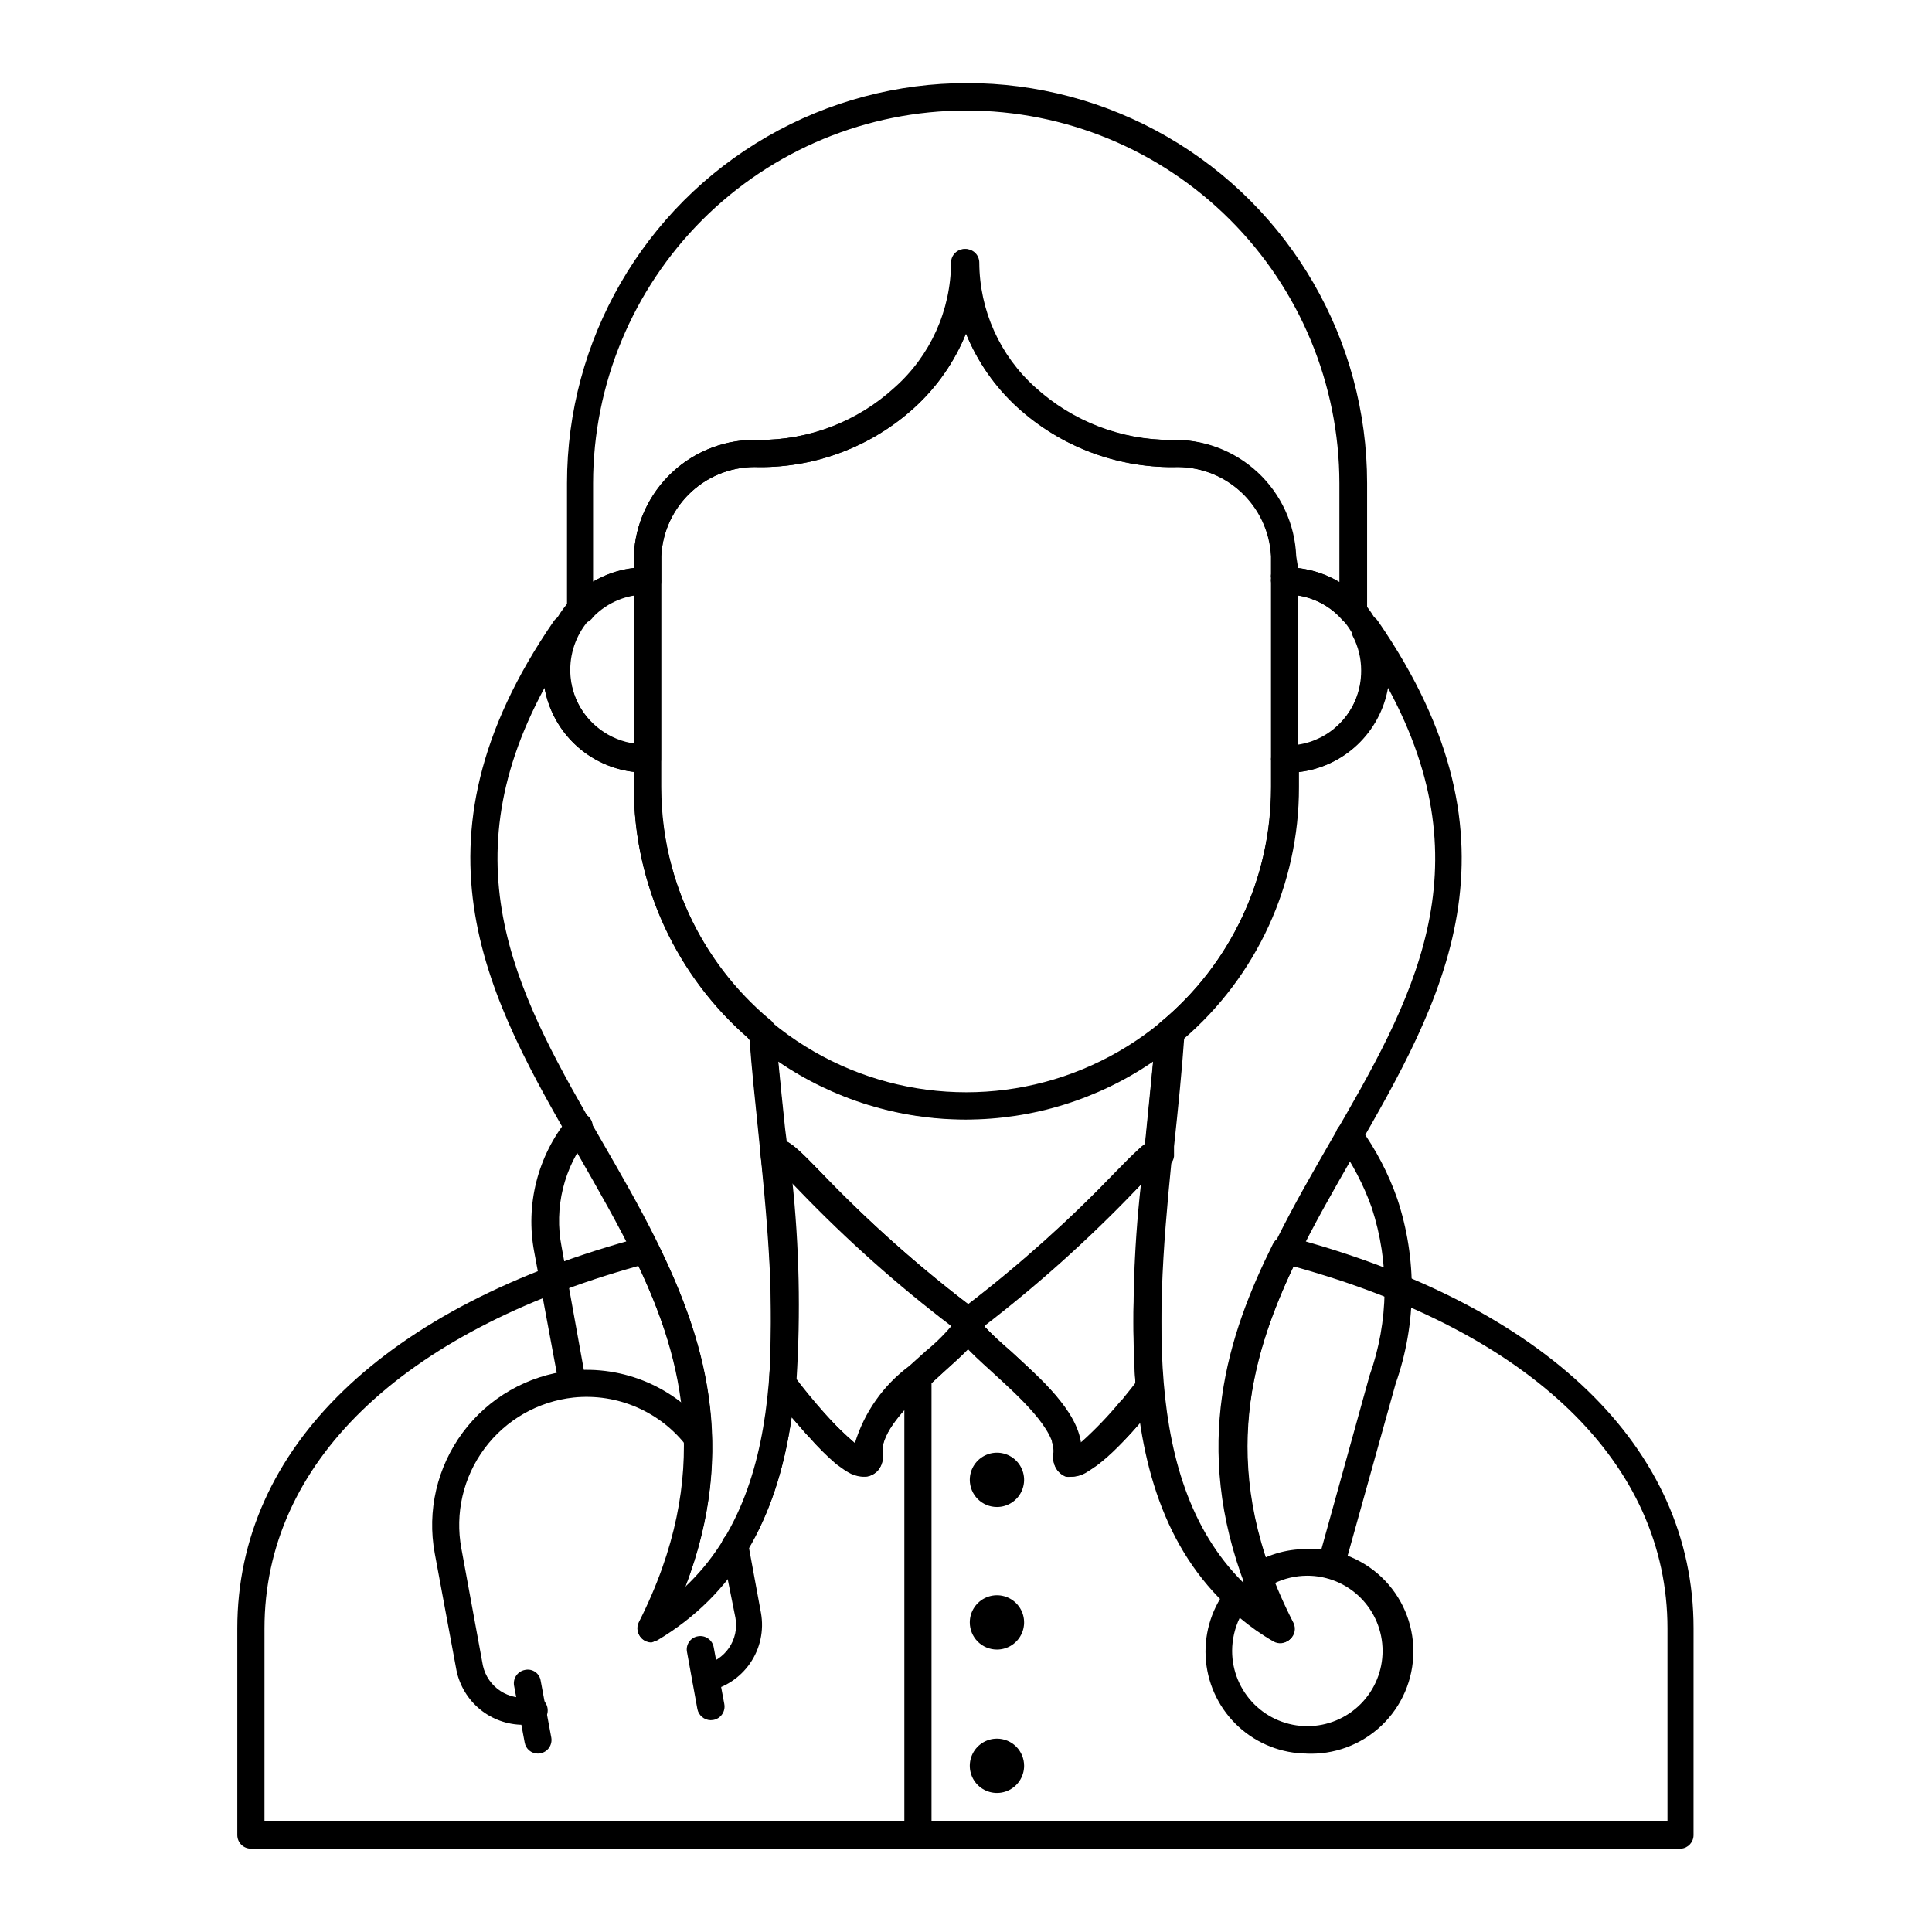 <?xml version="1.0" encoding="UTF-8"?>
<!-- Uploaded to: SVG Repo, www.svgrepo.com, Generator: SVG Repo Mixer Tools -->
<svg fill="#000000" width="800px" height="800px" version="1.1" viewBox="144 144 512 512" xmlns="http://www.w3.org/2000/svg">
 <g>
  <path d="m589.5 633.91h-379.01c-1.988 0-3.602-1.609-3.602-3.598v-54.773c0-47.789 39.152-85.574 107.31-103.71 1.676-0.414 3.414 0.395 4.176 1.941 11.875 24.039 21.594 53.402 7.199 90.902 13.172-12.234 20.367-29.797 22.312-54.266h-0.004c0.121-1.492 1.152-2.754 2.59-3.168 1.438-0.398 2.977 0.113 3.887 1.297 2.305 3.094 4.894 6.262 8.062 9.859l1.441 1.582h-0.004c2.074 2.316 4.312 4.481 6.695 6.477 2.488-8.176 7.531-15.34 14.395-20.438l4.391-3.957v-0.004c2.867-2.324 5.473-4.953 7.773-7.844 0.625-1.207 1.879-1.961 3.238-1.941 1.375-0.004 2.695 0.539 3.668 1.508l-2.809 2.375 3.238-1.656 0.574 0.793h0.004c0.023 0.145 0.023 0.289 0 0.434l1.008 1.008c1.512 1.512 3.453 3.238 5.543 5.109l5.828 5.398 2.375 2.305h0.004c0.82 0.762 1.59 1.578 2.301 2.445 1.145 1.152 2.18 2.402 3.094 3.742 0.273 0.285 0.516 0.602 0.723 0.938 0.594 0.77 1.125 1.586 1.582 2.445 0.355 0.461 0.645 0.973 0.863 1.512 0.305 0.559 0.566 1.133 0.793 1.727 0.219 0.52 0.41 1.047 0.574 1.586 0.25 0.793 0.422 1.613 0.504 2.445l0.648-0.504c3.527-3.191 6.824-6.633 9.859-10.293 0.527-0.508 1.008-1.062 1.441-1.656 1.152-1.441 2.231-2.734 3.238-4.102 0.91-1.18 2.449-1.691 3.887-1.293 1.395 0.438 2.406 1.645 2.59 3.094 2.16 23.824 9.285 40.953 22.238 52.973-14.395-37.496-4.75-66.863 7.199-90.902 0.719-1.594 2.492-2.418 4.176-1.945 68.16 18.137 107.31 55.922 107.31 103.71l-0.004 54.848c0.008 1.879-1.434 3.445-3.309 3.598zm-375.41-7.199h371.81v-51.172c0-43.617-35.988-78.523-99.105-95.941-11.73 24.688-20.223 55.133 0 94.5v0.004c0.684 1.422 0.363 3.121-0.793 4.195s-2.879 1.27-4.246 0.48c-19.648-11.73-31.234-30.73-35.41-57.938-3.18 3.719-6.644 7.184-10.363 10.363-0.469 0.449-0.977 0.859-1.512 1.227-0.473 0.379-0.98 0.715-1.512 1.008-1.637 1.441-3.805 2.121-5.973 1.871-1.246-0.262-2.336-1.016-3.023-2.09-0.797-1.289-1.078-2.828-0.793-4.316 0.051-0.902-0.07-1.805-0.359-2.664v-0.719c-0.211-0.516-0.453-1.02-0.719-1.512l-0.719-1.223c-0.27-0.531-0.582-1.035-0.938-1.512l2.231-3.023-2.734 2.305c-0.902-1.242-1.887-2.422-2.949-3.527-0.719-0.863-1.441-1.512-2.086-2.16l-2.16-2.16c-1.941-1.871-3.957-3.672-5.758-5.254s-4.246-3.816-5.828-5.398l-0.504-0.574c-1.727 1.801-4.031 3.887-6.621 6.191l-4.246 3.887c-5.828 5.398-12.379 12.234-11.875 17.488h-0.004c0.219 1.602-0.195 3.227-1.152 4.531 0 0-2.305 3.168-7.199 1.008h0.004c-0.859-0.43-1.68-0.934-2.449-1.508l-1.512-1.078v-0.004c-2.57-2.219-4.977-4.625-7.195-7.195-0.562-0.543-1.094-1.121-1.582-1.73l-3.023-3.453c-3.957 27.781-15.617 47.141-35.484 59.02-1.367 0.785-3.086 0.59-4.242-0.484-1.156-1.074-1.477-2.773-0.797-4.195 19.938-39.367 11.445-69.812 0-94.5-63.117 17.562-99.176 52.469-99.176 96.082z"/>
  <path d="m400.93 499.68h-0.934c-1.316-0.012-2.523-0.723-3.168-1.871-0.348-0.664-0.5-1.41-0.434-2.16-14.391-10.93-27.914-22.961-40.449-35.984-2.231-2.305-3.957-4.102-5.324-5.398l-1.008-1.223c-0.637 0.176-1.309 0.176-1.941 0-1.082-0.582-1.809-1.66-1.945-2.879l-0.648-6.047c-0.863-8.348-1.656-16.48-2.305-24.328l0.004 0.004c-0.676-0.695-1.062-1.625-1.082-2.594 0.031-1.426 0.871-2.707 2.16-3.309 1.273-0.582 2.769-0.359 3.816 0.574 14.461 12.484 32.875 19.445 51.98 19.641 19.105 0.199 37.66-6.379 52.379-18.562 1.109-0.879 2.633-1.027 3.894-0.375 1.258 0.652 2.016 1.984 1.934 3.398-0.648 9.355-1.656 19.215-2.734 29.293v2.594c-0.18 1.523-1.305 2.766-2.805 3.094l-1.945 0.43c-1.512 1.297-3.312 3.168-5.613 5.543-12.562 13.016-26.109 25.047-40.52 35.988 0.059 0.754-0.117 1.508-0.504 2.156-0.543 1.098-1.594 1.855-2.809 2.016zm-48.438-53.188c1.094 0.621 2.109 1.371 3.023 2.231 1.512 1.297 3.383 3.238 5.758 5.688 12.168 12.734 25.305 24.5 39.297 35.195 13.918-10.707 27.004-22.449 39.152-35.125 2.445-2.519 4.391-4.461 5.902-5.828 0.586-0.574 1.211-1.102 1.871-1.582v-0.648c0.719-7.199 1.441-14.395 2.086-21.09-14.625 10.008-31.938 15.363-49.66 15.363-17.723 0-35.031-5.356-49.66-15.363 0.574 5.828 1.152 11.73 1.801 17.777z"/>
  <path d="m502.41 309.46c-1.043 0.008-2.043-0.438-2.734-1.223-3.719-4.258-9.098-6.699-14.754-6.695-2.094 0.051-3.879-1.516-4.102-3.598v-0.793c-0.035-0.359-0.035-0.719 0-1.078v-4.68c-0.336-6.555-3.246-12.711-8.098-17.133-4.852-4.422-11.254-6.746-17.812-6.473-15.238 0.105-29.957-5.523-41.242-15.762-5.969-5.445-10.641-12.16-13.672-19.648-3.023 7.492-7.699 14.211-13.676 19.648-11.25 10.246-25.953 15.875-41.168 15.762-6.562-0.293-12.977 2.027-17.832 6.449-4.856 4.426-7.762 10.594-8.078 17.156v6.551c0 0.953-0.379 1.871-1.055 2.543-0.676 0.676-1.59 1.055-2.547 1.055-5.402-0.086-10.605 2.047-14.395 5.902-0.883 1.398-2.57 2.066-4.172 1.656-1.57-0.352-2.719-1.703-2.809-3.312v-33.754c0-37.875 20.207-72.875 53.008-91.812 32.801-18.938 73.215-18.938 106.02 0 32.805 18.938 53.008 53.938 53.008 91.812v33.828c-0.008 1.496-0.961 2.82-2.375 3.309-0.461 0.254-0.988 0.352-1.512 0.289zm-14.395-14.898c3.867 0.434 7.598 1.684 10.941 3.672v-26.199c-0.039-26.215-10.484-51.344-29.039-69.859-18.559-18.516-43.707-28.906-69.922-28.887-26.191 0.02-51.305 10.426-69.832 28.938-18.523 18.512-28.949 43.617-28.988 69.809v26.125c3.301-1.953 6.984-3.18 10.797-3.598v-3.168c0.316-8.469 3.981-16.469 10.188-22.242 6.207-5.773 14.449-8.852 22.918-8.562 13.43 0.098 26.406-4.859 36.348-13.891 9.41-8.441 14.82-20.465 14.898-33.105 0-1.988 1.609-3.598 3.598-3.598 0.957 0 1.871 0.379 2.547 1.051 0.672 0.676 1.051 1.59 1.051 2.547 0.059 12.645 5.473 24.676 14.898 33.105 9.852 8.945 22.684 13.898 35.988 13.891 8.465-0.27 16.695 2.812 22.898 8.582 6.203 5.773 9.871 13.758 10.207 22.223z"/>
  <path d="m400 440.59c-23.336 0-45.711-9.262-62.219-25.754-16.504-16.492-25.785-38.863-25.805-62.195v-61.25c0.316-8.469 3.981-16.469 10.188-22.242 6.207-5.773 14.449-8.852 22.918-8.562 13.316 0.066 26.168-4.894 35.988-13.891 9.469-8.406 14.91-20.445 14.969-33.105 0-1.988 1.613-3.598 3.598-3.598 0.957 0 1.871 0.379 2.547 1.051 0.676 0.676 1.055 1.59 1.055 2.547 0.059 12.645 5.473 24.676 14.898 33.105 9.828 8.977 22.672 13.934 35.984 13.891 8.461-0.27 16.684 2.816 22.875 8.59 6.188 5.769 9.844 13.758 10.16 22.215v3.672c0.086 0.355 0.086 0.723 0 1.078v56.5c-0.035 23.18-9.203 45.406-25.52 61.871-16.316 16.465-38.461 25.832-61.637 26.078zm0-208.22v0.004c-3.031 7.492-7.703 14.207-13.676 19.648-11.258 10.234-25.953 15.863-41.168 15.762-6.562-0.293-12.977 2.027-17.832 6.449-4.856 4.426-7.762 10.594-8.078 17.156v61.25c0 28.875 15.402 55.559 40.41 69.996s55.82 14.438 80.828 0 40.41-41.121 40.41-69.996v-55.418c-0.066-0.359-0.066-0.723 0-1.082v-4.75c-0.316-6.547-3.211-12.707-8.051-17.129s-11.234-6.75-17.785-6.477c-15.242 0.117-29.965-5.512-41.242-15.762-6.035-5.418-10.762-12.137-13.816-19.648z"/>
  <path d="m315.57 348.75c-7.266 0.125-14.277-2.664-19.477-7.738-5.199-5.078-8.148-12.027-8.195-19.293s2.816-14.25 7.953-19.391c5.07-5.141 11.996-8.02 19.215-7.988 2.082-0.016 3.848 1.531 4.102 3.598v47.215c0 0.953-0.379 1.867-1.055 2.543-0.672 0.676-1.59 1.055-2.543 1.055zm-3.598-47c-4.188 0.621-8.055 2.59-11.012 5.617-3.484 3.504-5.555 8.176-5.809 13.113-0.258 4.938 1.316 9.797 4.422 13.645s7.519 6.414 12.398 7.211z"/>
  <path d="m484.93 348.75c-2.094 0.051-3.879-1.516-4.102-3.598v-47.215c0-1.988 1.609-3.598 3.598-3.598 7.266-0.098 14.27 2.707 19.457 7.793 5.188 5.086 8.133 12.031 8.184 19.293 0.051 7.266-2.801 14.25-7.918 19.406-5.086 5.113-12.008 7.965-19.219 7.918zm3.094-46.926v39.512c4.148-0.621 7.984-2.566 10.941-5.543 3.519-3.484 5.617-8.152 5.894-13.098 0.273-4.945-1.297-9.816-4.406-13.672-3.109-3.856-7.535-6.422-12.43-7.199z"/>
  <path d="m373.23 535.31c-6.262 0-16.699-11.949-24.688-22.457-0.527-0.703-0.781-1.57-0.723-2.445 1.062-20.23 0.293-40.512-2.301-60.602-0.129-1.406 0.574-2.758 1.797-3.457 3.383-1.941 6.766 1.078 8.203 2.375 1.441 1.297 3.383 3.238 5.758 5.688h0.004c12.637 13.207 26.305 25.387 40.879 36.418 1.129 0.871 1.836 2.18 1.945 3.598 0 3.887-3.598 7.199-10.004 13.098l-4.391 4.031c-5.828 5.398-12.379 12.234-11.875 17.488v0.004c0.574 2.481-0.734 5.012-3.098 5.973-0.473 0.215-0.992 0.312-1.508 0.289zm-18.137-25.695h-0.004c4.555 6.227 9.793 11.926 15.621 16.984 2.508-8.145 7.551-15.281 14.395-20.367l4.535-4.102h-0.004c2.535-2.082 4.938-4.32 7.199-6.695-14.312-10.949-27.762-22.977-40.234-35.984l-2.664-2.734h0.004c1.871 17.566 2.254 35.266 1.148 52.898z"/>
  <path d="m427.93 535.31c-0.523 0.113-1.062 0.113-1.586 0-2.332-0.988-3.609-3.512-3.023-5.977 0.574-6.406-9.574-15.473-16.266-21.594-6.695-6.117-10.578-9.5-10.078-13.457h0.004c0.207-1.25 0.875-2.379 1.871-3.164 14.562-11.07 28.23-23.273 40.879-36.492 2.445-2.519 4.391-4.461 5.902-5.828 1.203-1.312 2.75-2.262 4.461-2.734 1.125-0.246 2.293 0.047 3.168 0.789 0.852 0.797 1.301 1.934 1.223 3.098-2.633 20.543-3.379 41.285-2.231 61.969 0.055 0.895-0.199 1.785-0.719 2.516-10.797 13.82-18.715 20.875-23.605 20.875zm-23.102-39.871-0.004-0.004c2.242 2.418 4.648 4.676 7.199 6.766 7.773 7.199 17.344 15.473 18.496 24.398 5.328-4.691 10.148-9.926 14.395-15.617-1.023-17.691-0.543-35.434 1.438-53.043l-1.512 1.582c-12.41 12.965-25.789 24.973-40.016 35.914z"/>
  <path d="m408.2 543.37c2.91 0 5.535-1.754 6.648-4.441 1.117-2.691 0.5-5.785-1.559-7.844-2.059-2.059-5.156-2.676-7.844-1.559-2.691 1.113-4.441 3.738-4.441 6.648 0 1.906 0.758 3.738 2.106 5.09 1.352 1.348 3.18 2.106 5.09 2.106z"/>
  <path d="m408.2 581.15c2.91 0 5.535-1.75 6.648-4.441 1.117-2.688 0.5-5.785-1.559-7.844-2.059-2.059-5.156-2.676-7.844-1.559-2.691 1.113-4.441 3.738-4.441 6.648 0 1.91 0.758 3.738 2.106 5.09 1.352 1.348 3.18 2.106 5.09 2.106z"/>
  <path d="m408.2 604.76c-2.91 0-5.535 1.754-6.648 4.441-1.113 2.691-0.5 5.785 1.559 7.844 2.059 2.059 5.156 2.676 7.844 1.562 2.691-1.117 4.445-3.738 4.445-6.652 0-1.906-0.762-3.738-2.109-5.09-1.352-1.348-3.18-2.106-5.09-2.106z"/>
  <path d="m387.26 633.91c-1.984 0-3.598-1.609-3.598-3.598v-121.42c0-1.988 1.613-3.602 3.598-3.602 1.973 0.039 3.562 1.629 3.602 3.602v121.42c0 0.953-0.379 1.867-1.055 2.543-0.676 0.676-1.59 1.055-2.547 1.055z"/>
  <path d="m490.39 608.72c-6.699-0.035-13.148-2.555-18.102-7.074-4.949-4.519-8.043-10.711-8.691-17.383-0.645-6.672 1.211-13.344 5.203-18.727 0.609-0.836 1.559-1.363 2.59-1.438 1.008-0.113 2.012 0.23 2.734 0.934-0.223-0.539-0.414-1.094-0.574-1.656-0.57-1.539-0.004-3.269 1.367-4.172 4.453-3.047 9.719-4.68 15.113-4.68 7.43-0.383 14.691 2.301 20.086 7.426 5.391 5.121 8.445 12.234 8.445 19.672 0 7.441-3.055 14.551-8.445 19.676-5.394 5.121-12.656 7.805-20.086 7.422zm-17.848-35.988v0.004c-1.32 2.738-2.008 5.738-2.016 8.781 0 5.289 2.106 10.363 5.848 14.105 3.746 3.738 8.82 5.836 14.113 5.828 5.293-0.004 10.363-2.117 14.098-5.863 3.734-3.75 5.828-8.828 5.816-14.121-0.016-5.289-2.129-10.359-5.883-14.09-3.754-3.731-8.836-5.816-14.129-5.797-3.016 0.016-5.988 0.703-8.707 2.016 1.441 3.598 3.094 7.199 4.82 10.723h0.004c0.68 1.422 0.359 3.121-0.797 4.195s-2.875 1.27-4.242 0.484c-3.156-1.82-6.141-3.918-8.926-6.262z"/>
  <path d="m282.61 601.09c-4.144-0.012-8.156-1.449-11.367-4.07-3.211-2.621-5.422-6.266-6.266-10.324l-5.758-31.02c-2.09-11.258 0.602-22.875 7.43-32.066 6.828-9.191 17.176-15.121 28.559-16.371 14.082-1.469 27.922 4.469 36.562 15.691 1.215 1.594 0.926 3.867-0.648 5.109-1.57 1.207-3.824 0.918-5.039-0.648-7.07-9.293-18.469-14.23-30.086-13.027-9.406 1.023-17.961 5.922-23.602 13.516-5.641 7.598-7.859 17.199-6.121 26.5l5.688 30.949h-0.004c1.262 5.859 7.023 9.594 12.887 8.348 1.984-0.355 3.887 0.965 4.246 2.953 0.355 1.988-0.965 3.887-2.953 4.246-1.168 0.156-2.348 0.227-3.527 0.215z"/>
  <path d="m330.98 592.31c-1.723-0.031-3.188-1.262-3.527-2.949-0.348-1.945 0.938-3.812 2.879-4.176 5.793-1.09 9.617-6.652 8.566-12.449l-3.672-18.355c-0.352-1.961 0.926-3.848 2.879-4.246 0.945-0.164 1.918 0.051 2.703 0.605 0.785 0.555 1.312 1.398 1.473 2.348l3.383 18.352c0.84 4.668-0.203 9.477-2.902 13.375-2.699 3.898-6.832 6.566-11.492 7.426z"/>
  <path d="m286.57 608.72c-1.746 0.023-3.242-1.23-3.527-2.949l-2.809-15.043c-0.348-1.945 0.938-3.809 2.879-4.176 0.941-0.211 1.926-0.02 2.719 0.527s1.32 1.398 1.457 2.352l2.809 15.043c0.348 1.945-0.938 3.812-2.879 4.176z"/>
  <path d="m332.34 599.87c-1.723-0.035-3.188-1.262-3.527-2.949l-2.734-15.043c-0.211-0.949-0.02-1.941 0.523-2.746 0.547-0.805 1.398-1.348 2.356-1.5 1.945-0.352 3.812 0.934 4.176 2.879l2.809 15.043-0.004-0.004c0.191 0.949-0.008 1.93-0.547 2.727-0.543 0.801-1.383 1.348-2.332 1.523z"/>
  <path d="m496.73 562.23c-0.309 0.066-0.629 0.066-0.938 0-1.898-0.527-3.023-2.484-2.519-4.391l13.676-49.301c5.113-14.355 5.316-30 0.578-44.48-2.156-6.043-5.133-11.758-8.855-16.984-0.582-0.766-0.828-1.738-0.68-2.691 0.148-0.949 0.68-1.801 1.473-2.348 0.781-0.559 1.754-0.781 2.699-0.617 0.945 0.16 1.789 0.695 2.34 1.48 4.144 5.762 7.441 12.086 9.789 18.785 5.289 15.934 5.137 33.176-0.434 49.012l-13.676 49.012v0.004c-0.453 1.52-1.867 2.551-3.453 2.519z"/>
  <path d="m295.71 514.22c-1.723-0.035-3.191-1.262-3.527-2.949l-6.621-35.555c-2.344-12.473 0.922-25.344 8.926-35.195 0.559-0.848 1.453-1.422 2.461-1.574 1.004-0.152 2.031 0.129 2.816 0.773 0.789 0.645 1.266 1.594 1.316 2.609s-0.332 2.008-1.055 2.727c-6.594 8.254-9.227 18.992-7.195 29.363l6.406 35.484c0.211 0.938 0.031 1.918-0.5 2.719-0.531 0.805-1.363 1.355-2.309 1.527z"/>
  <path d="m483.27 579.28c-0.633 0.004-1.258-0.168-1.797-0.504-44.695-26.629-38.793-84.641-33.539-135.74 0.863-8.852 1.727-17.418 2.305-25.621h-0.004c0.086-0.977 0.551-1.879 1.297-2.516 18.582-15.328 29.332-38.168 29.293-62.258v-7.199c0-1.984 1.609-3.598 3.598-3.598 5.379 0.109 10.574-1.969 14.395-5.758 3.816-3.812 5.941-9 5.902-14.395 0.012-3.184-0.754-6.32-2.231-9.141-0.426-0.961-0.426-2.059 0-3.023 0.363-1.004 1.152-1.793 2.16-2.156 1.602-0.805 3.551-0.277 4.531 1.223 40.953 59.449 16.984 100.76-6.262 141.21-21.594 37.641-42.246 73.195-16.336 124.3 0.719 1.457 0.398 3.211-0.793 4.316-0.699 0.594-1.602 0.902-2.519 0.863zm-25.691-159.85c-0.648 7.844-1.441 15.977-2.305 24.328-4.535 44.191-9.574 93.566 19.359 120.77-18.426-48.078 2.231-83.777 22.168-118.39 21.23-36.633 41.312-71.469 15.043-119.84-1.012 5.766-3.856 11.047-8.109 15.066-4.25 4.019-9.688 6.562-15.496 7.246v4.031c0.027 25.672-11.176 50.074-30.66 66.789z"/>
  <path d="m316.65 579.28c-0.898-0.012-1.766-0.344-2.445-0.934-1.168-1.117-1.488-2.859-0.793-4.32 25.91-51.102 5.398-86.367-16.336-124.3-23.176-40.234-47.215-81.762-6.262-141.21 0.762-0.996 1.945-1.582 3.203-1.582 1.254 0 2.438 0.586 3.203 1.582 0.645 1.09 0.645 2.441 0 3.527-3.219 6.207-2.965 13.641 0.668 19.613s10.117 9.613 17.109 9.609c2.082-0.016 3.844 1.531 4.102 3.598v7.199c-0.059 23.918 10.484 46.637 28.789 62.039 0.918 0.586 1.504 1.574 1.582 2.664 0.574 8.203 1.512 16.84 2.375 25.695 5.254 51.102 11.156 109.11-33.539 135.74v-0.004c-0.434 0.512-1.008 0.887-1.656 1.078zm-28.355-252.98c-26.199 48.367-6.117 83.199 15.043 119.84 20.008 34.617 40.594 70.391 22.238 118.39 28.789-27.062 23.824-76.578 19.359-120.77-0.863-8.348-1.727-16.48-2.305-24.328h0.004c-19.461-16.734-30.66-41.121-30.66-66.789v-4.102c-5.809-0.68-11.25-3.207-15.512-7.211-4.266-4.004-7.129-9.273-8.168-15.031z"/>
 </g>
</svg>